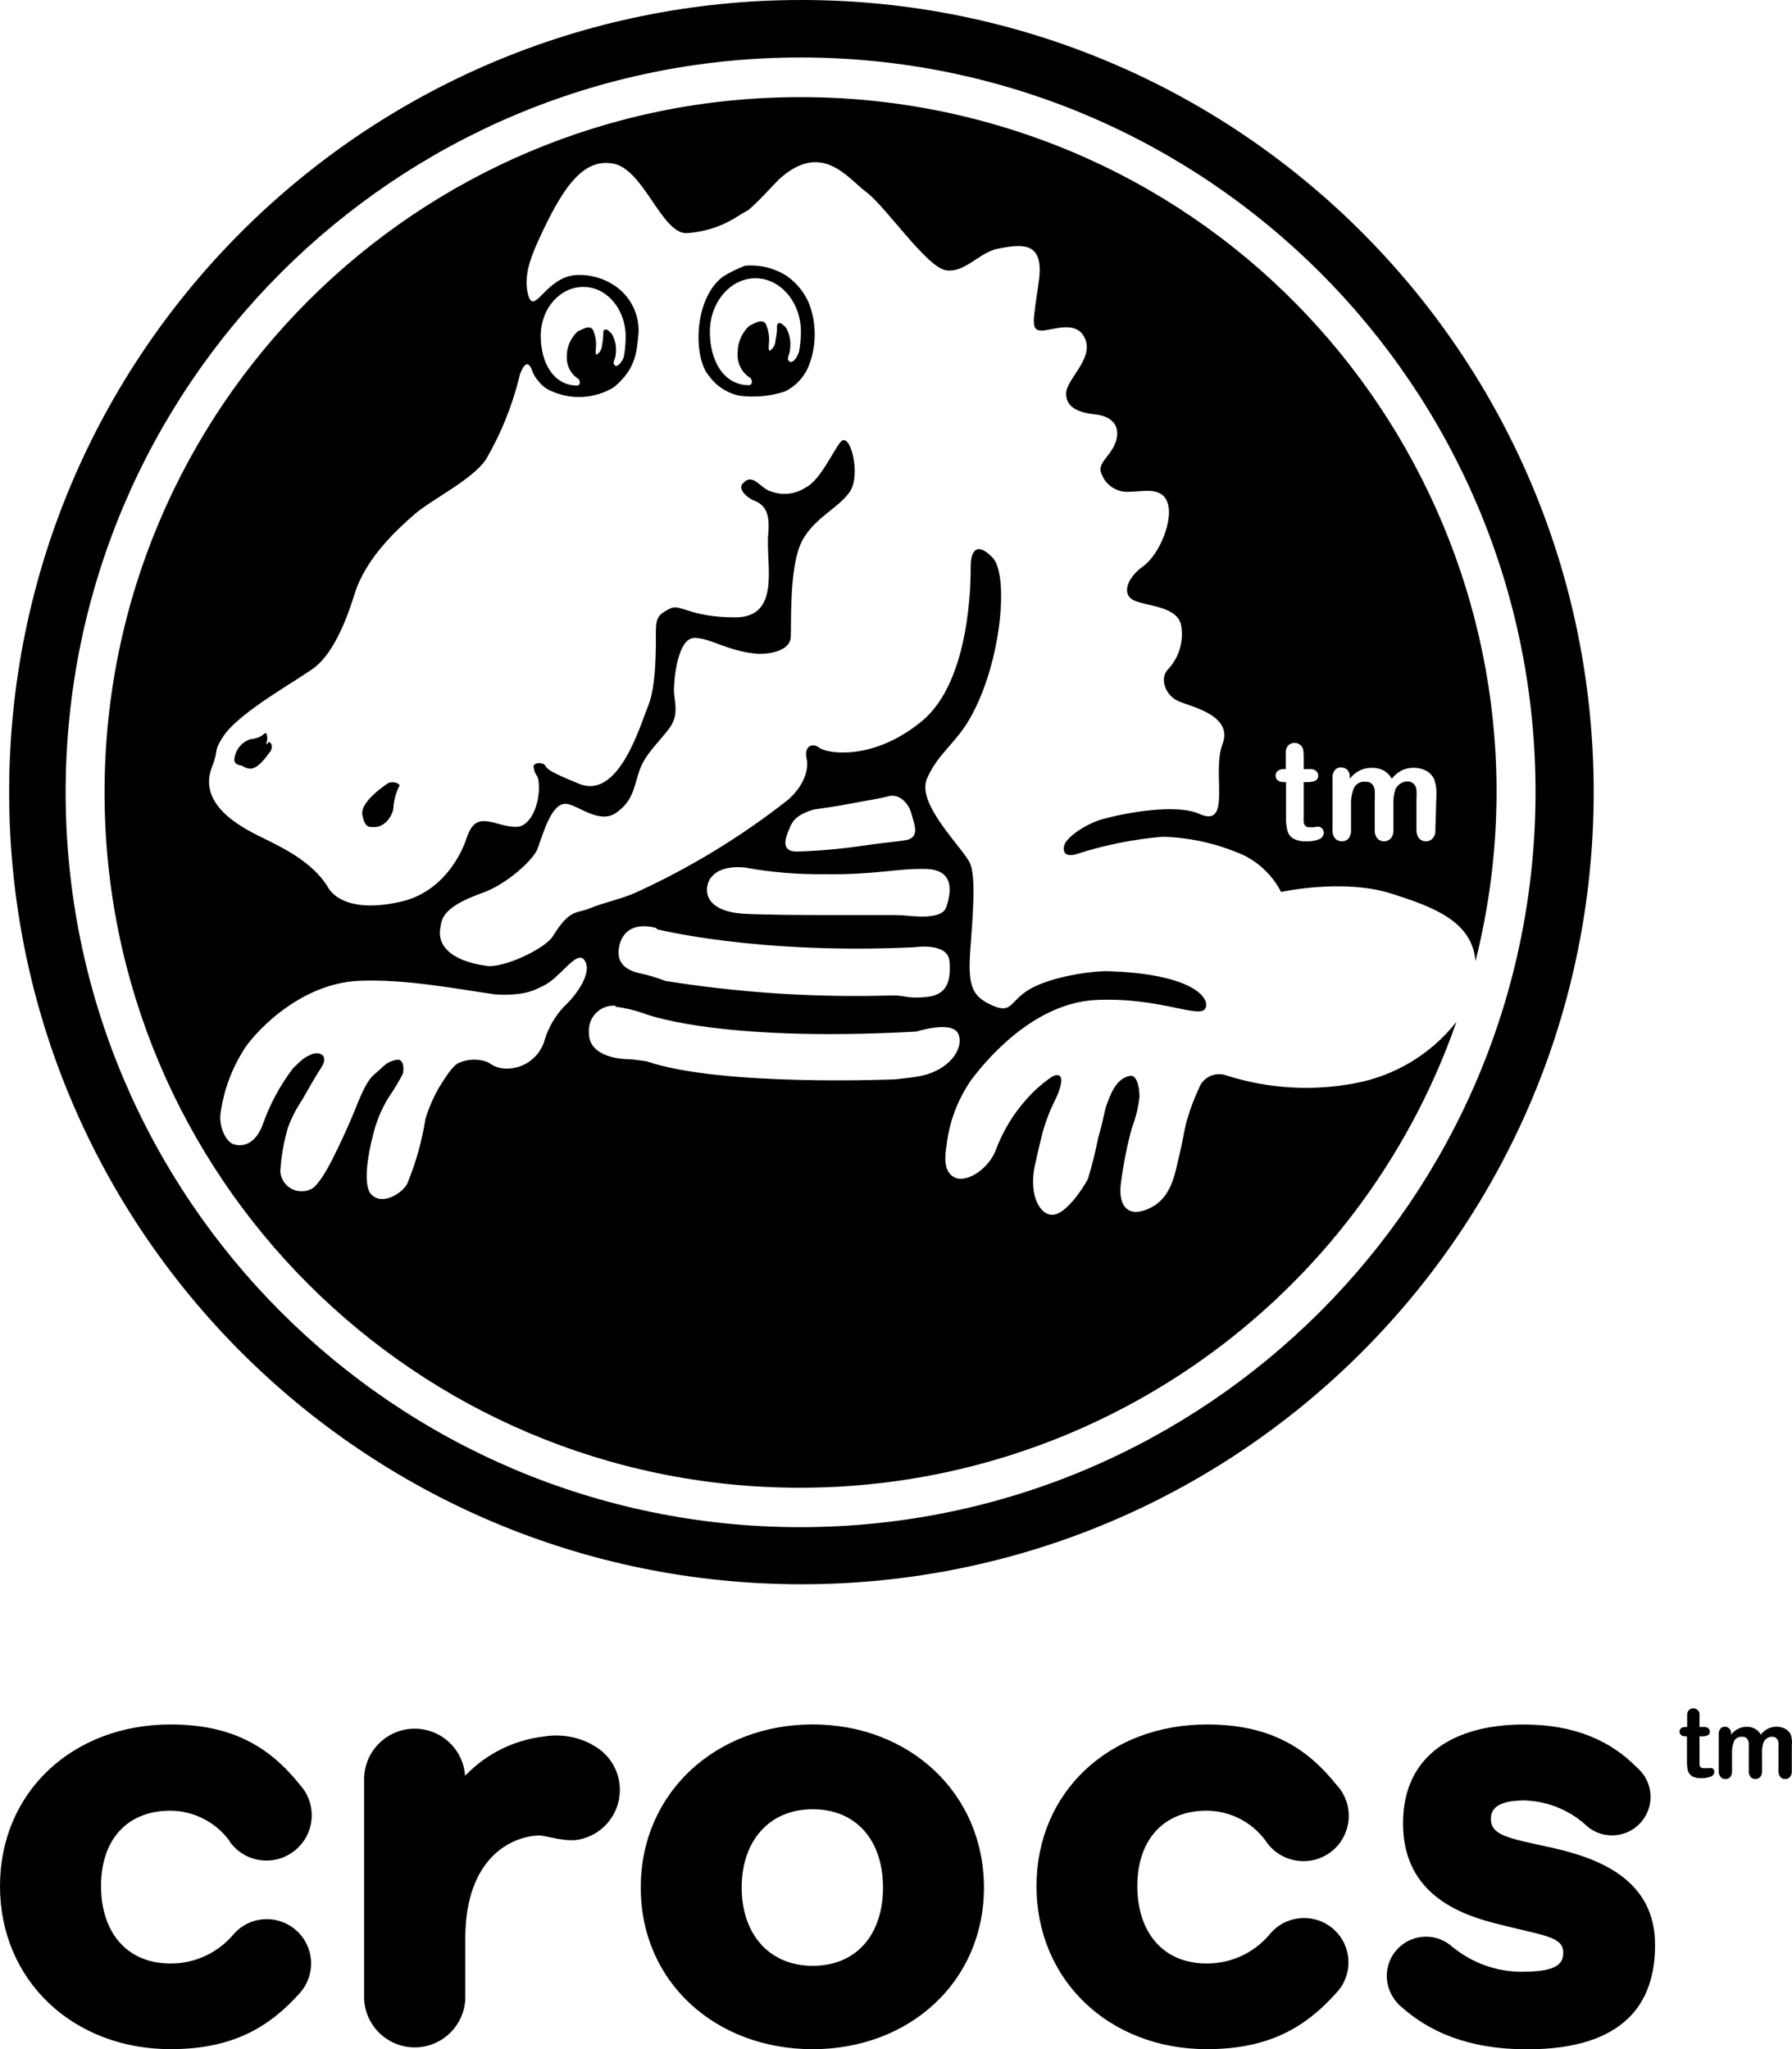 <svg xmlns="http://www.w3.org/2000/svg" viewBox="32 0 447.64 512">
  <g transform="translate(32)">
    <path d="M387.96 461.7C377.36 459.32 372.42 458.78 372.42 454.4 372.42 451.3 375.16 449.82 380.84 449.82 386.36 449.99 391.65 452.06 395.82 455.68L395.82 455.68C399.55 459.47 405.64 459.52 409.43 455.79 413.22 452.06 413.27 445.97 409.54 442.18 409.31 441.94 409.06 441.71 408.8 441.5 402.43 435 393.44 430.85 380.64 430.85 364 430.85 350.48 437.97 350.48 455.53 350.48 471.79 362.36 477.62 372.96 480.39 385.55 483.67 390.5 483.67 390.5 487.89 390.5 491.17 387.94 492.63 379.9 492.63 373.67 492.57 367.64 490.37 362.83 486.41L363.03 486.61C359.13 482.85 352.93 482.96 349.17 486.85 346.16 489.96 345.56 494.68 347.67 498.46L347.9 498.84C348.07 499.14 348.26 499.43 348.46 499.71L348.95 500.3C349.15 500.5 349.31 500.74 349.51 500.94 349.71 501.14 349.84 501.2 350.02 501.35 356.78 507.44 366.58 512 381.43 512 405.93 512 413.43 500.3 413.43 486.04 413.56 469.58 399.3 464.26 387.96 461.7zM42.63 452.38C48.37 452.44 53.75 455.17 57.2 459.75 57.25 459.87 57.32 459.98 57.4 460.08 57.4 460.26 57.68 460.44 57.78 460.62L57.78 460.62C59.91 463.31 63.16 464.86 66.59 464.84 72.84 464.82 77.89 459.74 77.87 453.49 77.86 450.69 76.82 447.99 74.93 445.92 67.25 436.32 57.88 430.84 42.6 430.84 18.28 430.84-7.10542736e-15 447.63-7.10542736e-15 471.23-7.10542736e-15 494.83 18.3 511.96 42.62 511.96 58.13 511.96 67.27 506.48 74.95 497.88L74.95 497.88C78.99 493.28 78.55 486.28 73.95 482.24 71.93 480.47 69.34 479.48 66.66 479.48 63.44 479.47 60.38 480.88 58.29 483.32 54.39 487.93 48.66 490.58 42.62 490.56 31.46 490.56 25.24 482.52 25.24 471.21 25.24 459.9 31.47 452.38 42.63 452.38zM301.46 452.38C307.21 452.42 312.61 455.15 316.05 459.75L316.31 460.11C316.31 460.26 316.57 460.44 316.67 460.62L316.67 460.62C320.5 465.55 327.61 466.45 332.55 462.61 337.48 458.78 338.38 451.67 334.54 446.73 334.32 446.45 334.09 446.18 333.85 445.92 326.17 436.32 316.8 430.84 301.49 430.84 277.2 430.84 258.92 447.63 258.92 471.23 258.92 494.83 277.17 511.96 301.47 511.96 317.01 511.96 326.15 506.48 333.83 497.88L333.83 497.88C338.03 493.42 337.82 486.41 333.36 482.21 328.9 478.01 321.89 478.22 317.69 482.68 317.5 482.89 317.31 483.1 317.13 483.32 313.23 487.93 307.5 490.58 301.46 490.56 290.32 490.56 284.1 482.52 284.1 471.21 284.1 459.9 290.45 452.38 301.46 452.38zM203.01 430.83C178.9 430.83 160.06 447.83 160.06 471.58 160.06 495.34 178.9 511.97 203.01 511.97 227.12 511.97 245.79 495.15 245.79 471.58 245.78 448 227.15 430.83 203.01 430.83zM203.01 491.14C192.05 491.14 185.27 483.1 185.27 471.58 185.27 460.06 192.05 452.02 203.01 452.02 213.97 452.02 220.57 459.88 220.57 471.58 220.57 483.28 213.99 491.14 203.01 491.14zM147.84 435.82C144.13 433.84 139.85 433.15 135.71 433.87 128.26 434.77 121.35 438.24 116.18 443.67L116.18 444.18C116.19 444.03 116.19 443.87 116.18 443.72L116.18 443.72 116.18 443.72C115.74 436.76 109.75 431.48 102.79 431.92 96.19 432.34 91.03 437.78 90.96 444.39L90.96 499.53C91.33 506.5 97.28 511.86 104.25 511.5 110.79 511.16 115.99 505.88 116.23 499.33L116.23 484.33C116.23 463.85 128.06 458.73 134.69 458.58 136.43 458.58 140.94 460.24 144.44 459.63 151.31 458.39 155.88 451.81 154.64 444.94 153.93 441.04 151.44 437.69 147.9 435.9L147.84 435.82zM427.1 441.76L426.33 441.76C426.07 441.79 425.82 441.79 425.56 441.76 425.29 441.78 425.03 441.7 424.82 441.53 424.67 441.34 424.57 441.11 424.54 440.86 424.54 440.58 424.54 440.19 424.54 439.71L424.54 433.8 425.15 433.8C425.65 433.83 426.15 433.74 426.61 433.54 426.95 433.37 427.15 433.02 427.12 432.64 427.13 432.32 427 432.01 426.76 431.8 426.46 431.57 426.09 431.45 425.71 431.47L424.53 431.47 424.53 429.29C424.56 428.86 424.56 428.44 424.53 428.01 424.36 427.3 423.72 426.8 422.99 426.81 422.72 426.8 422.45 426.87 422.22 427.01 421.99 427.13 421.8 427.31 421.68 427.55 421.54 427.78 421.46 428.05 421.45 428.32 421.45 428.6 421.45 429.01 421.45 429.55L421.45 431.47 421.01 431.47C420.62 431.45 420.23 431.57 419.91 431.8 419.45 432.22 419.42 432.93 419.84 433.39 419.86 433.42 419.89 433.44 419.91 433.46 420.21 433.71 420.6 433.82 420.99 433.79L421.4 433.79 421.4 439.96C421.38 440.76 421.46 441.56 421.63 442.34 421.78 442.92 422.15 443.42 422.65 443.75 423.35 444.13 424.14 444.31 424.93 444.26 425.76 444.29 426.59 444.15 427.36 443.85 427.87 443.67 428.22 443.19 428.23 442.65 428.24 442.36 428.12 442.07 427.9 441.88 427.66 441.73 427.37 441.68 427.1 441.76zM447.35 433.39C447.05 432.75 446.54 432.23 445.92 431.91 444.56 431.23 442.95 431.23 441.59 431.91 440.91 432.27 440.31 432.77 439.85 433.39 439.52 432.78 439.02 432.27 438.42 431.93 437.78 431.58 437.05 431.4 436.32 431.42 435.58 431.42 434.86 431.59 434.2 431.91 433.51 432.27 432.9 432.78 432.41 433.39L432.41 433.08C432.45 432.63 432.29 432.18 431.97 431.85 431.68 431.55 431.28 431.39 430.87 431.41 430.45 431.39 430.05 431.56 429.77 431.87 429.46 432.26 429.3 432.75 429.33 433.25L429.33 442.47C429.29 443.02 429.46 443.56 429.82 443.98 430.12 444.31 430.55 444.5 431 444.49 431.46 444.51 431.9 444.32 432.2 443.98 432.53 443.55 432.7 443.01 432.66 442.47L432.66 438.12C432.6 437.05 432.77 435.99 433.17 435 433.56 434.25 434.38 433.82 435.22 433.92 435.66 433.89 436.09 434.05 436.4 434.36 436.65 434.68 436.8 435.06 436.84 435.46 436.87 436.08 436.87 436.71 436.84 437.33L436.84 442.45C436.8 442.99 436.96 443.53 437.3 443.96 437.6 444.29 438.03 444.48 438.48 444.47 438.94 444.48 439.39 444.3 439.71 443.96 440.05 443.53 440.21 442.99 440.17 442.45L440.17 438.18C440.1 437.2 440.23 436.22 440.53 435.29 440.72 434.88 441.02 434.53 441.4 434.29 441.75 434.04 442.17 433.91 442.6 433.91 443.03 433.87 443.46 434.02 443.78 434.32 444.05 434.61 444.22 434.98 444.27 435.37 444.3 435.92 444.3 436.48 444.27 437.03L444.27 442.46C444.23 443 444.4 443.54 444.73 443.97 445.03 444.31 445.48 444.5 445.93 444.48 446.39 444.49 446.82 444.3 447.13 443.97 447.47 443.54 447.63 443 447.59 442.46L447.59 436.16C447.7 435.22 447.62 434.28 447.35 433.39zM65.18 183.95C64.38 184.35 63.51 184.6 62.62 184.67 60.59 185.28 59.06 186.96 58.65 189.05 58.16 190.64 59.21 191.15 60.42 191.28 60.97 191.68 61.61 191.94 62.29 192.02 64.36 192.43 67.05 188.33 67.05 188.33 68.79 186.67 67.41 184.95 67.05 185.49 66.89 185.71 66.68 185.88 66.44 186 66.68 185.42 66.79 184.79 66.75 184.16 66.57 182.31 66 183.52 65.18 183.95zM196.56 68.96C193.45 66.97 189.77 66.06 186.09 66.4 184.17 67.12 182.33 68.03 180.59 69.11 173.14 74.77 173.17 89.59 177.16 93.97 179 96.53 181.75 98.28 184.84 98.88 188.59 99.34 192.4 98.99 196 97.83 198.87 96.46 201.09 94.01 202.17 91.02 204.03 86 203.96 80.47 201.97 75.51 200.78 72.89 198.91 70.62 196.56 68.96zM199.6 87.85C199.47 88.31 198.55 90.67 197.35 90.41 196.22 89.67 197.2 88.95 197.35 87.31 197.62 85.45 197.28 83.56 196.38 81.91 196.06 81.57 195.72 81.26 195.36 80.96 195.16 80.78 194.89 80.7 194.62 80.73 194.29 80.73 194.11 81.09 194.08 81.47 194.11 82.66 193.99 83.84 193.72 85 193.72 86.02 193.22 86.97 192.39 87.56 191.75 87.92 192.16 85.79 192.13 84.54 192.08 83.35 191.82 82.18 191.36 81.08 190.69 79.62 188.8 80.62 188.8 80.62L187.19 81.39C185.3 83.13 184.23 85.6 184.27 88.17 184.06 90.73 185.32 93.18 187.52 94.49 187.52 94.49 187.93 95.05 187.8 95.57 187.77 95.94 187.48 96.22 187.11 96.24 180.84 96.24 177.33 90.25 177.33 82.88 177.33 75.51 182.45 69.52 188.7 69.52 194.95 69.52 200.07 75.51 200.07 82.88 200.06 84.55 199.9 86.22 199.6 87.85z"/>
    <path d="M199.99,24.27 C104.05,24.18 26.21,101.89 26.12,197.83 C26.04,293.77 103.74,371.61 199.68,371.7 C273.58,371.77 339.43,325.07 363.82,255.3 C357.49,263.35 348.44,268.81 338.37,270.66 C327.67,272.68 316.64,271.99 306.27,268.66 C303.46,267.7 300.4,269.2 299.44,272.01 C299.43,272.05 299.42,272.08 299.4,272.12 C298.32,274.42 297.41,276.8 296.69,279.24 C296.05,280.96 295.26,286.07 294.74,287.99 C293.49,292.73 293,300.25 285.52,302.5 C281.55,303.68 279.45,301.09 279.94,296.07 C280.54,291.26 281.47,286.49 282.73,281.81 C283.71,279.29 284.36,276.64 284.65,273.95 C284.65,273.95 284.65,268.22 282.09,268.83 C279.53,269.44 277.99,271.65 276.56,275.69 C275.64,278.25 275.92,278.79 274.31,284.34 C273.64,287.8 272.78,291.21 271.75,294.58 C269.93,297.96 266.14,303.05 263.33,303.46 C260.52,303.87 258.67,300.7 258.21,297.44 C257.91,295.06 258.08,292.64 258.72,290.32 C259.1,288.43 259.39,287.12 260.31,283.46 C261.05,280.63 262.07,277.89 263.36,275.27 C265.59,270.79 265.92,267.59 262.95,268.9 C260.47,270.56 258.23,272.54 256.27,274.79 C253.09,278.38 250.59,282.52 248.87,287 C247.23,291.84 241.68,295.55 238.63,294.24 C236.43,293.27 235.66,290.78 236.43,286.36 C237.08,280.33 239.26,274.57 242.75,269.62 C245.31,266.29 257.47,250.55 273.9,249.83 C290.33,249.11 300.16,254.95 301.21,251.7 C302.11,248.78 296.73,243.18 276.4,242.64 C272.23,242.64 261.68,244.12 256.46,247.61 C252.29,250.4 252.59,253.34 247.81,251.17 C243.02,248.99 241.69,246.66 242.38,237.35 C243.07,228.03 243.76,219.43 242.38,215.85 C241,212.27 228.76,200.95 231.55,194.55 C234.34,188.15 238.72,185.8 242.33,179.42 C250.21,165.57 252.06,143.58 247.96,139.33 C243.86,135.08 242.48,137.9 242.48,141.48 C242.48,145.06 242.48,170.12 230.3,180.16 C218.12,190.19 206.65,188.3 204.7,186.84 C202.75,185.38 200.83,186.64 201.47,189.43 C202.11,192.22 200.88,196.32 196.76,199.9 C185.11,209.04 172.42,216.78 158.95,222.94 C155.8,224.45 150.76,225.5 147.33,226.93 C143.9,228.36 142.44,226.93 138.09,233.92 C136.04,237.15 125.7,241.91 121.58,241.32 C111.65,239.94 109.29,235.53 109.98,231.95 C110.36,229.95 109.98,226.83 120.4,223.12 C126.54,221 133.2,214.83 134.25,212.14 C135.81,207.84 137.86,200.34 141.6,200.85 C144.42,201.21 149.77,205.97 153.89,203.08 C158.01,200.19 158.24,197.14 159.62,192.84 C161,188.54 164.41,185.65 167.12,182.06 C169.83,178.48 168.35,175.25 168.35,172.38 C168.35,169.51 169.32,159.38 173.47,159.38 C177.62,159.38 181.79,162.81 189.57,163.37 C191.46,163.37 197.25,162.99 197.53,159.2 C197.71,156.03 197.15,142.71 199.89,136.16 C202.63,129.61 209.67,127 212.38,122.7 C215.09,118.4 212.38,107.78 210.02,110.36 C208.28,112.33 204.9,120.04 201.29,121.78 C198.72,123.49 195.48,123.86 192.59,122.78 C189.85,122.06 188.08,117.81 185.45,120.91 C184.27,122.32 186.88,124.52 188.29,125.03 C191.49,126.23 192.33,128.72 191.9,133.45 C191.21,140.62 195.3,154.24 183.68,154.24 C172.06,154.24 170.01,150.66 167.27,152.09 C164.53,153.52 163.84,154.24 163.84,157.82 C163.84,161.4 163.99,171.21 161.95,176.23 C159.91,181.25 154.58,199.83 144.7,195.84 C136.38,192.46 136.76,192.05 136.18,191.23 C135.59,190.41 133.08,190.41 133.29,191.69 C133.73,194.25 134.47,193.12 134.62,196.14 C134.82,201.26 132.39,206.58 128.99,206.58 C125.59,206.58 123.51,205.15 120.77,205.15 C118.03,205.15 117.11,207.76 116.37,209.91 C116.37,209.91 112.48,222.45 100.17,225.27 C87.86,228.09 83.27,223.99 81.99,221.79 C78.2,215.29 70.06,211.55 65.97,209.5 C61.87,207.45 49,201.67 52.97,191.58 C54.79,186.92 53.15,188.07 55.73,184.05 C59.77,177.75 75.54,169.31 78.95,166.46 C82.35,163.62 85.66,157.83 88.52,148.54 C91.39,139.25 99.48,132.05 103.57,128.47 C107.67,124.89 117.93,119.87 121.36,114.85 C125.09,108.45 127.89,101.56 129.68,94.37 C129.87,93.36 130.27,92.4 130.86,91.55 C131.68,90.5 132.42,91.17 132.83,92.37 C133.2,93.47 133.81,94.48 134.6,95.34 C135.44,96.41 136.56,97.25 137.83,97.75 C142.85,99.98 148.65,99.61 153.34,96.75 C159,92.07 159.05,87.69 159.51,83.21 C159.74,78.38 157.37,73.8 153.29,71.2 C150.68,69.52 147.64,68.65 144.54,68.69 C136.37,68.69 133.46,79.31 131.92,73.63 C130.67,68.97 132.66,64.16 134.48,60.09 C140.65,46.55 145.72,39.46 153.24,40.89 C160.77,42.32 165.27,58.25 171.42,58.25 C175.98,57.99 180.39,56.55 184.22,54.08 C185.14,53.49 186.04,52.95 186.91,52.49 C189.47,50.39 192.98,46.4 194.59,44.81 C205.29,35.06 211.69,44.48 216.48,48.06 C221.27,51.64 231.51,66.8 236.29,67.52 C241.08,68.24 244.53,63.09 249.24,62.14 C255.59,60.89 260.91,60.35 259.48,70.38 C258.05,80.41 257.43,82.59 260.17,82.59 C262.91,82.59 269.05,79.7 271.1,84.74 C273.15,89.78 266.31,94.77 266.31,98.36 C266.31,101.95 269.74,103.07 273.14,103.48 C278.49,103.94 279.97,107.06 278.62,110.65 C277.27,114.24 273.83,115.77 275.22,118.53 C276.31,121.34 279.12,123.11 282.13,122.86 C285.53,122.86 290.32,121.43 291.7,125.73 C293.08,130.03 289.65,138.53 285.53,141.5 C281.41,144.47 280.05,148.67 283.48,150.1 C286.91,151.53 294.44,151.53 295.1,156.55 C295.69,160.47 294.43,164.44 291.7,167.3 C289.65,169.48 291.01,173.75 294.44,175.21 C297.87,176.67 308.11,178.79 305.37,185.94 C302.63,193.08 307.8,207.03 299.61,203.35 C294.85,201.17 284.43,202.27 275.6,204.6 C271.61,205.65 266.23,209.13 265.8,211.38 C265.24,214.3 268.1,213.66 268.87,213.4 C275.87,211.13 283.11,209.67 290.45,209.05 C297.52,209.25 304.48,210.86 310.93,213.79 C314.83,215.79 318.01,218.96 320.02,222.85 C320.02,222.85 335.56,219.39 347.67,223.29 C358.19,226.64 367.74,230.2 368.58,240.13 C391.92,147.13 335.45,52.82 242.46,29.48 C228.57,26 214.3,24.25 199.99,24.27 Z M197.68,206.02 C198.81,203.28 203.41,202.23 203.41,202.23 C203.41,202.23 208.89,201.49 212.63,200.75 C216.37,200.01 219.11,199.67 221.97,198.93 C224.83,198.19 227.09,200.93 227.7,203.36 C228.31,205.79 229.8,208.91 226.75,209.79 C225.55,210.15 220.25,210.58 216.2,211.2 C210.47,212.07 204.69,212.59 198.9,212.76 C194.42,212.63 196.6,208.43 197.67,205.9 L197.67,206.02 L197.68,206.02 Z M177.59,219.33 C179.97,215.82 186.24,216.77 186.24,216.77 C192.65,217.93 199.16,218.48 205.67,218.41 C218.8,218.61 223.79,216.93 231.27,217.1 C238.74,217.28 237.49,223.27 236.39,226.62 C235.29,229.97 227.87,228.85 225.2,228.67 C222.54,228.49 195.86,228.85 185.91,228.29 C175.96,227.73 175.52,222.25 177.59,219.2 L177.59,219.33 L177.59,219.33 Z M164.02,232.13 C164.02,232.13 188.95,238.53 228.43,236.66 C228.43,236.66 236.83,235.35 237.18,240.19 C237.54,245.03 236.69,248.51 231.57,249.07 C226.45,249.63 226.04,248.56 222.51,248.71 C203.67,249.26 184.81,248.05 166.19,245.07 C164.14,244.27 162.04,243.64 159.89,243.18 C157.33,242.62 154.18,241.31 154.54,237.39 C154.9,233.47 157.61,230.17 164.01,231.86 L164.01,232.13 L164.02,232.13 Z M153.78,251.51 C156.06,251.81 158.31,252.33 160.49,253.07 C160.49,253.07 178.05,260.52 228.92,257.73 C228.92,257.73 237.98,254.81 239.42,258.37 C240.85,261.93 237.19,267.64 229.18,268.97 C227.29,269.28 223.65,269.66 223.65,269.66 C223.65,269.66 180.13,271.53 161.6,265.18 C161.6,265.18 158.22,264.64 156.97,264.64 C155.72,264.64 146.94,264.28 147.11,257.93 C146.85,254.5 149.42,251.52 152.84,251.26 C153.11,251.24 153.39,251.24 153.66,251.25 L153.78,251.51 Z M55.2,277.44 C56,272.21 57.85,267.2 60.63,262.7 C62.55,259.24 74.04,245.73 89.76,245.04 C101.41,244.55 114.36,247.14 123.7,248.44 C131.69,248.9 133.94,247.06 135.68,246.32 C139.9,244.37 143.95,237.33 145.92,239.79 C147.89,242.25 145.18,247.03 141.98,250.41 C139.23,252.93 137.2,256.14 136.09,259.7 C134.82,264.48 130.19,267.56 125.29,266.89 C122.73,266.43 122.73,265.53 121.02,265.1 C118.94,264.51 116.71,264.65 114.72,265.51 C112.95,266.12 110.62,270.3 109.98,271.19 C108.39,273.82 107.15,276.64 106.27,279.59 C105.4,285.08 103.9,290.45 101.79,295.59 C100.87,297.77 95.75,301.4 92.78,298.46 C90.53,296.21 91.96,288.22 93.19,283.54 C93.98,280.26 95.27,277.13 97.03,274.25 C98.38,272.3 99.6,270.27 100.69,268.16 C100.69,268.16 101.38,264.14 98.77,264.83 C96.16,265.52 96.21,266.21 93.65,268.29 C91.93,269.7 90.71,272.18 88.81,276.94 C87.71,279.68 86.25,282.96 84.51,286.62 C82.54,290.74 80.29,295.17 78.11,296.86 C75.6,298.39 72.32,297.6 70.79,295.09 C70.34,294.36 70.08,293.54 70.02,292.68 C70.23,288.95 70.88,285.26 71.94,281.67 C72.83,279.28 73.99,277 75.42,274.89 C77.34,271.49 78.75,269.05 80.28,266.67 C82.35,263.44 79.49,262.6 77.72,263.47 C76.39,264.11 76.21,263.91 73.16,266.95 C70.01,271.11 67.5,275.73 65.74,280.65 C64.18,285.28 61.06,286.92 58.06,285.77 C56.07,284.73 54.48,280.89 55.2,277.44 Z M145.72,71.68 C151.56,71.68 156.29,77.23 156.29,84.07 C156.3,85.68 156.16,87.29 155.88,88.88 C155.88,89.32 154.91,91.44 153.81,91.44 C152.73,90.75 153.66,90.06 153.81,88.55 C154.06,86.78 153.72,84.98 152.84,83.43 C152.54,83.11 152.23,82.81 151.89,82.53 C151.69,82.39 151.45,82.31 151.2,82.33 C150.89,82.33 150.71,82.69 150.71,83.02 C150.72,84.12 150.6,85.22 150.38,86.3 C150.34,87.21 149.87,88.04 149.13,88.55 C148.54,88.91 148.93,86.91 148.9,85.76 C148.85,84.65 148.6,83.56 148.18,82.53 C147.57,81.2 145.77,82.12 145.77,82.12 L144.29,82.81 C142.53,84.44 141.55,86.74 141.58,89.13 C141.48,91.39 142.62,93.53 144.55,94.71 C144.55,94.71 144.93,95.25 144.81,95.71 C144.8,96.05 144.51,96.32 144.17,96.32 C138.36,96.32 135.08,90.77 135.08,83.9 C135.07,77.05 139.91,71.68 145.72,71.68 Z M329.67,209.63 C328.58,210.06 327.41,210.25 326.24,210.19 C325.12,210.26 324,210.01 323.01,209.47 C322.3,209.02 321.79,208.31 321.58,207.5 C321.32,206.4 321.21,205.27 321.25,204.15 L321.25,195.4 L320.66,195.4 C320.12,195.44 319.58,195.27 319.15,194.94 C318.82,194.64 318.63,194.21 318.64,193.76 C318.63,193.31 318.83,192.89 319.18,192.61 C319.64,192.27 320.2,192.11 320.77,192.15 L321.18,192.15 L321.18,189.44 C321.18,188.7 321.18,188.13 321.18,187.7 C321.21,187.33 321.33,186.97 321.51,186.65 C321.89,185.98 322.61,185.58 323.38,185.6 C323.97,185.59 324.53,185.83 324.94,186.24 C325.25,186.52 325.45,186.88 325.53,187.29 C325.62,187.87 325.67,188.46 325.66,189.06 L325.66,192.16 L327.32,192.16 C327.85,192.12 328.37,192.29 328.78,192.62 C329.11,192.91 329.3,193.33 329.29,193.77 C329.32,194.3 329.04,194.8 328.57,195.05 C327.91,195.32 327.21,195.44 326.5,195.41 L325.66,195.41 L325.66,203.76 C325.63,204.31 325.63,204.85 325.66,205.4 C325.69,205.74 325.83,206.07 326.07,206.32 C326.35,206.59 326.73,206.72 327.12,206.68 C327.48,206.71 327.84,206.71 328.2,206.68 C328.54,206.59 328.9,206.54 329.25,206.53 C329.63,206.54 329.98,206.7 330.25,206.97 C330.53,207.26 330.68,207.64 330.69,208.05 C330.66,208.7 330.28,209.29 329.69,209.59 L329.69,209.63 L329.67,209.63 Z M358.55,207.35 C358.62,208.12 358.38,208.88 357.88,209.47 C357.45,209.95 356.83,210.22 356.19,210.19 C355.55,210.22 354.93,209.95 354.5,209.47 C354.02,208.87 353.79,208.11 353.83,207.35 L353.83,199.67 C353.89,198.89 353.89,198.1 353.83,197.31 C353.77,196.76 353.54,196.25 353.16,195.85 C352.72,195.41 352.11,195.18 351.5,195.24 C350.9,195.24 350.31,195.43 349.81,195.78 C349.27,196.14 348.84,196.63 348.56,197.21 C348.15,198.52 347.99,199.89 348.07,201.25 L348.07,207.34 C348.13,208.1 347.91,208.86 347.43,209.46 C346.99,209.94 346.36,210.21 345.71,210.18 C345.08,210.21 344.46,209.94 344.05,209.46 C343.57,208.86 343.35,208.1 343.41,207.34 L343.41,200.02 C343.45,199.17 343.45,198.31 343.41,197.46 C343.36,196.89 343.13,196.36 342.77,195.92 C342.35,195.48 341.74,195.25 341.13,195.31 C339.93,195.16 338.77,195.78 338.21,196.85 C337.67,198.24 337.43,199.73 337.49,201.23 L337.49,207.35 C337.54,208.11 337.32,208.86 336.88,209.47 C336.45,209.95 335.83,210.21 335.19,210.19 C334.55,210.21 333.93,209.95 333.5,209.47 C333.03,208.87 332.8,208.11 332.86,207.35 L332.86,194.32 C332.81,193.63 333.02,192.95 333.45,192.4 C333.83,191.95 334.4,191.7 334.99,191.73 C335.57,191.71 336.14,191.94 336.55,192.34 C336.98,192.8 337.2,193.41 337.16,194.03 L337.16,194.54 C337.86,193.68 338.73,192.97 339.72,192.47 C340.66,192.03 341.68,191.81 342.72,191.83 C343.74,191.81 344.75,192.04 345.66,192.5 C346.5,192.99 347.2,193.7 347.68,194.55 C348.33,193.7 349.16,193 350.11,192.5 C351.02,192.06 352.02,191.83 353.03,191.83 C354.14,191.8 355.24,192.04 356.23,192.55 C357.1,193.01 357.8,193.74 358.23,194.62 C358.69,195.85 358.89,197.17 358.82,198.49 L358.55,207.35 Z"/>
    <path d="M200.17,0 C90.87,0.01 2.27,88.63 2.29,197.93 C2.3,307.23 90.92,395.82 200.22,395.81 C309.51,395.8 398.1,307.2 398.1,197.91 C398.1,88.6 309.49,0 200.19,0 C200.18,0 200.17,0 200.17,0 Z M199.99,381.55 C98.59,381.55 16.4,299.35 16.4,197.96 C16.4,96.57 98.59,14.36 199.99,14.36 C301.39,14.36 383.58,96.56 383.58,197.95 L383.58,197.95 C383.48,299.31 301.34,381.45 199.99,381.55 Z"/>
    <path d="M97,195.63 C97,195.63 89.88,200.16 90.52,203.57 C91.16,206.97 92.29,206.57 93.28,206.64 C96.48,206.82 98.17,203.16 98.25,202.08 C98.35,200.17 98.82,198.3 99.63,196.58 C100.36,196.06 98.67,194.99 97,195.63 Z"/>
  </g>
</svg>